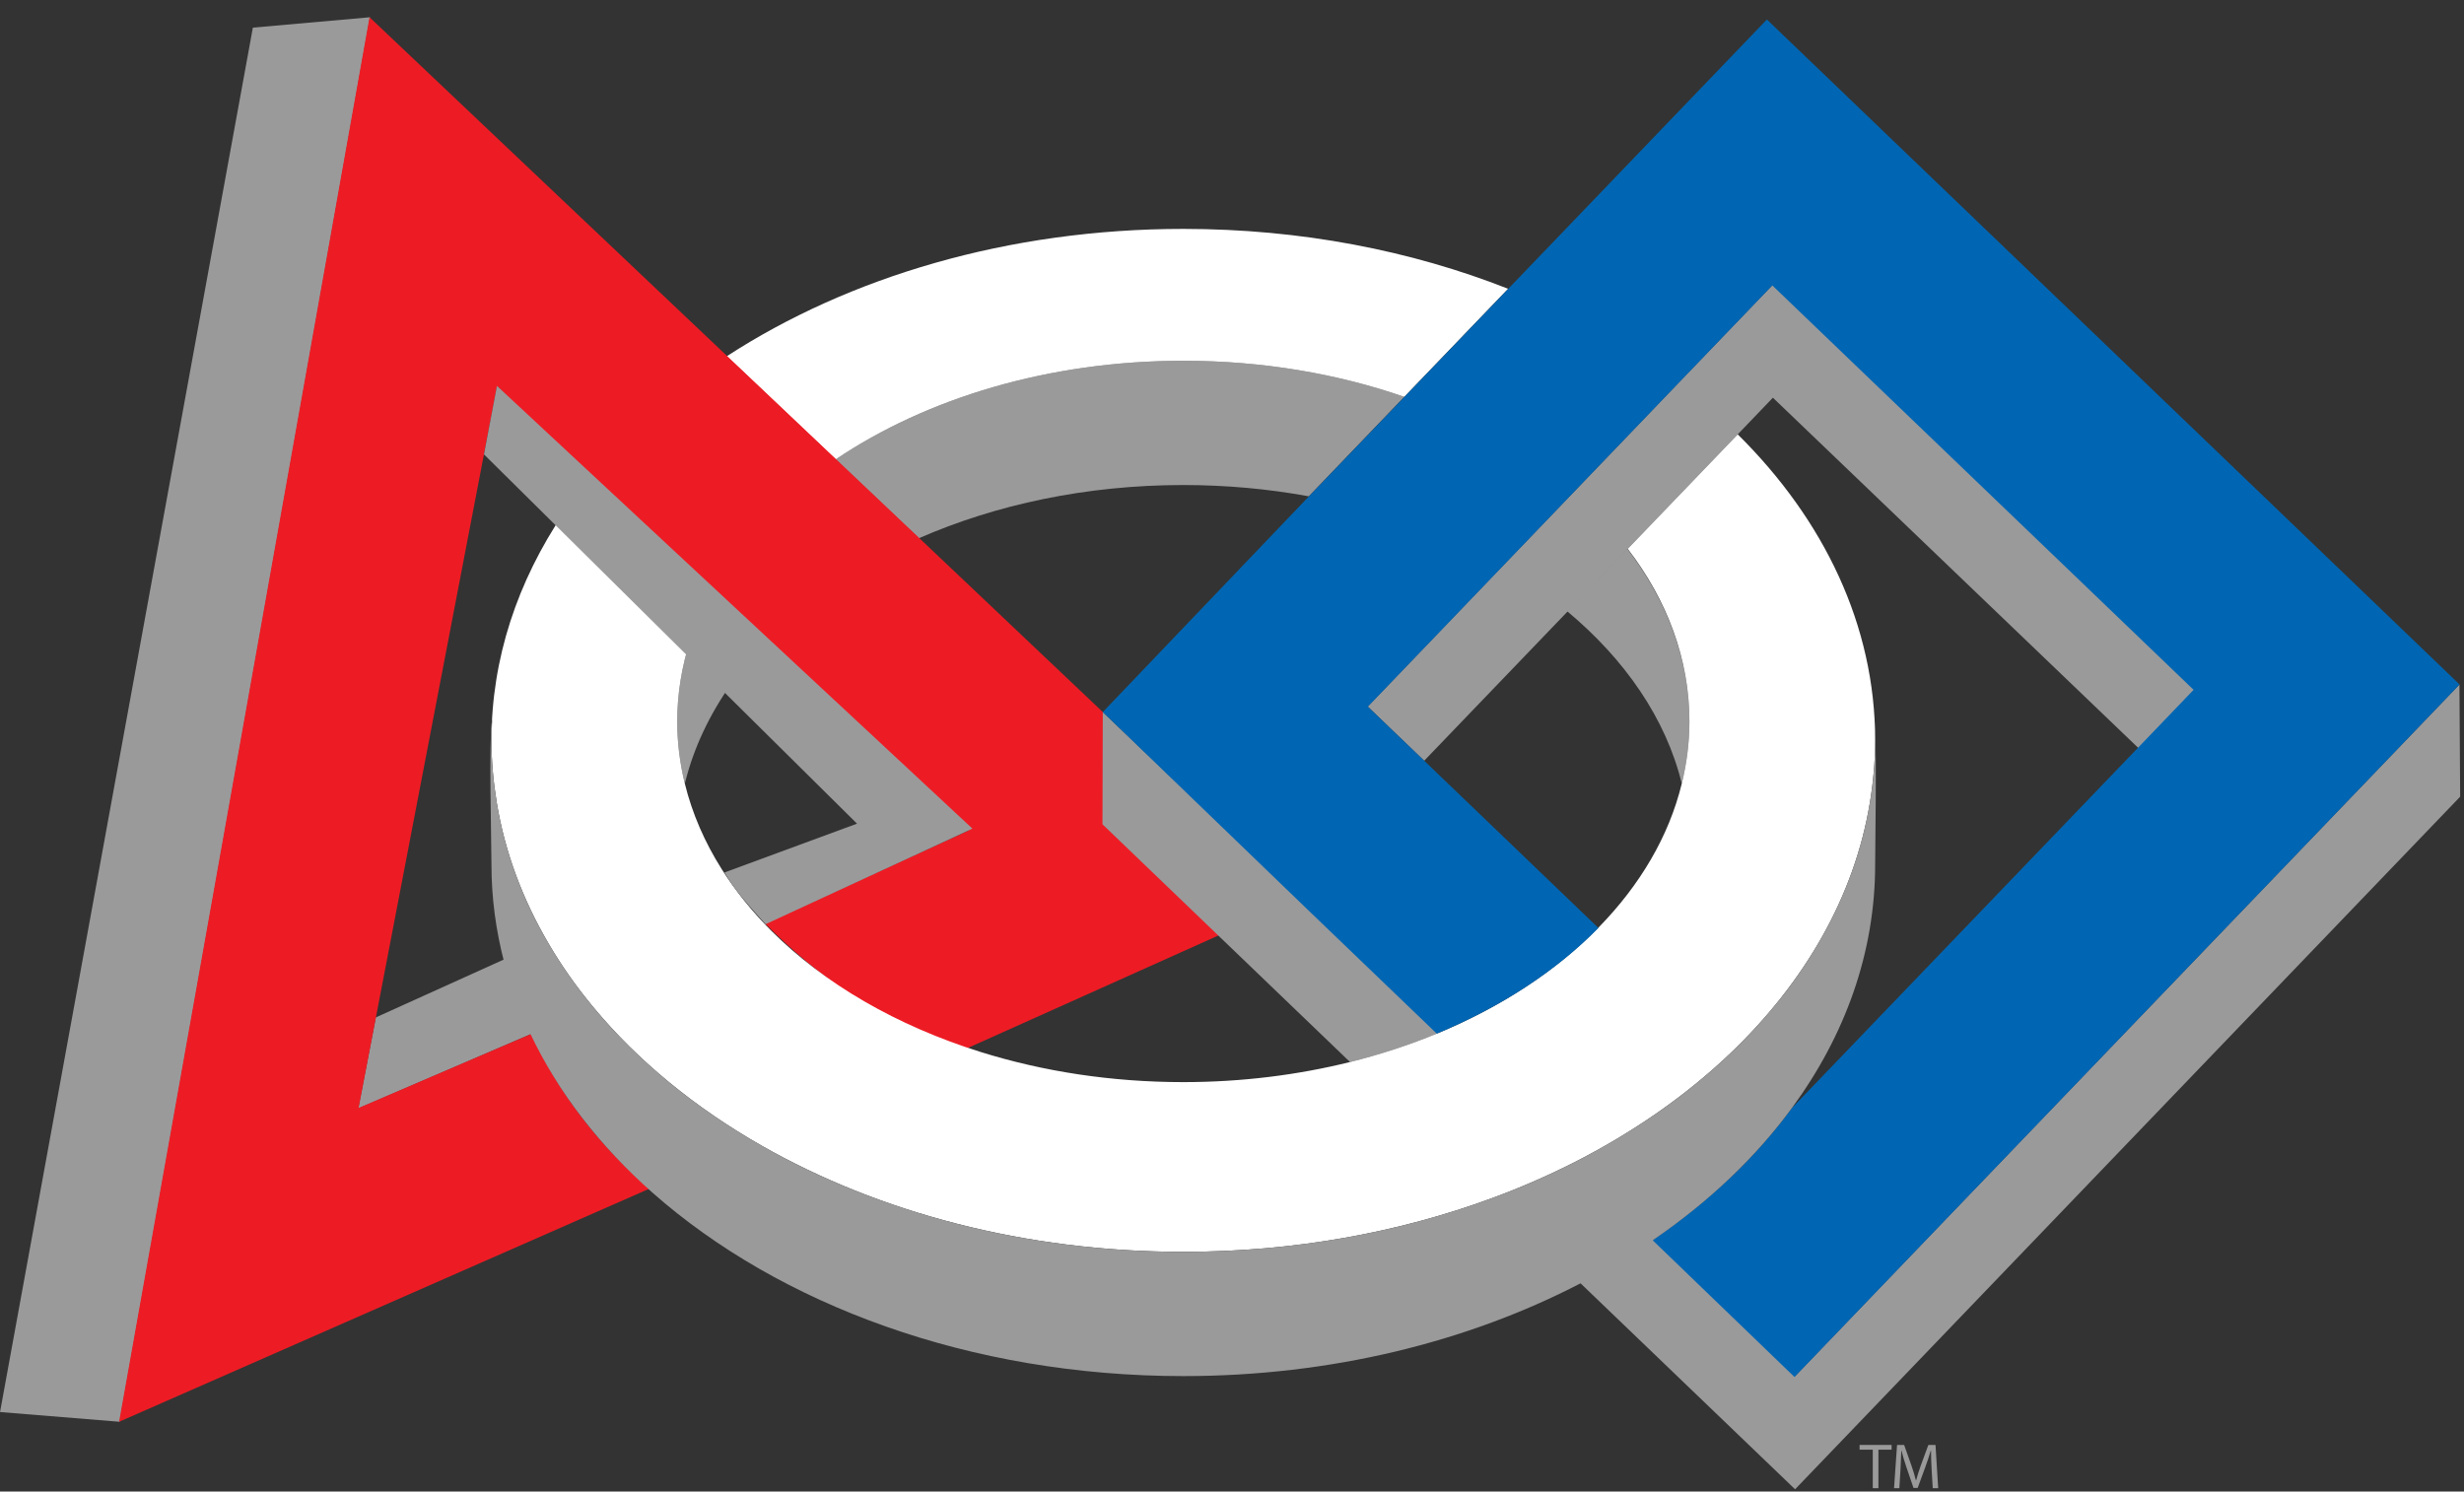<?xml version="1.0" encoding="UTF-8" standalone="no"?>
<!DOCTYPE svg PUBLIC "-//W3C//DTD SVG 1.1//EN" "http://www.w3.org/Graphics/SVG/1.1/DTD/svg11.dtd">
<svg width="100%" height="100%" viewBox="0 0 517 313" version="1.1" xmlns="http://www.w3.org/2000/svg" xmlns:xlink="http://www.w3.org/1999/xlink" xml:space="preserve" xmlns:serif="http://www.serif.com/" style="fill-rule:evenodd;clip-rule:evenodd;stroke-linejoin:round;stroke-miterlimit:2;">
    <rect x="0" y="0" width="517" height="313" fill="#333333" stroke="none"/>
    <g transform="matrix(1,0,0,1,-1401.47,-1020.1)">
        <g transform="matrix(1,0,0,1,1659.81,1176.35)">
            <g transform="matrix(1,0,0,1,-258.333,-156.25)">
                <g transform="matrix(4.167,0,0,4.167,0,0)">
                    <path d="M59.583,24.426C61.762,24.426 63.879,24.625 65.901,24.994L70.709,19.985C67.346,18.82 63.572,18.168 59.583,18.168C52.799,18.168 46.641,20.059 42.074,23.138L46.264,27.107C50.138,25.41 54.696,24.426 59.583,24.426Z" style="fill:rgb(154,154,155);fill-rule:nonzero;"/>
                    <path d="M59.583,18.168C63.572,18.168 67.346,18.82 70.709,19.985L75.936,14.543C71.058,12.62 65.495,11.527 59.583,11.527C50.77,11.527 42.729,13.953 36.591,17.943L42.074,23.138C46.641,20.059 52.799,18.168 59.583,18.168Z" style="fill:white;fill-rule:nonzero;"/>
                    <path d="M34.482,39.462C34.921,37.665 35.733,35.962 36.853,34.386L34.747,32.256C34.33,33.565 34.099,34.928 34.099,36.332C34.099,37.399 34.232,38.443 34.482,39.462Z" style="fill:rgb(154,154,155);fill-rule:nonzero;"/>
                    <path d="M18.921,51.237L18.037,55.82L26.834,52.033C26.279,50.865 26.17,49.342 25.849,48.104L18.921,51.237Z" style="fill:rgb(154,154,155);fill-rule:nonzero;"/>
                    <path d="M12.731,1.392L0,71.11L6.021,71.6L18.627,0.869L12.731,1.392Z" style="fill:rgb(154,154,155);fill-rule:nonzero;"/>
                    <path d="M55.543,41.511L55.543,35.873L46.296,27.107L42.108,23.138L36.624,17.943L18.606,0.868L5.996,71.6L32.679,59.87C30.022,57.523 28.14,55.021 26.741,52.073L18.055,55.798L18.926,51.239L24.554,21.903L25.024,19.441L29.671,24.12L35.651,30.142L38.218,32.731L48.772,41.823L38.527,46.518C41.188,49.175 44.34,51.517 48.59,52.839L61.373,47.1L55.543,41.511Z" style="fill:rgb(237,28,36);fill-rule:nonzero;"/>
                    <path d="M84.681,39.462C84.929,38.443 85.066,37.399 85.066,36.332C85.066,33.183 83.915,30.211 81.933,27.63L78.898,30.772C81.813,33.197 83.883,36.186 84.681,39.462Z" style="fill:rgb(154,154,155);fill-rule:nonzero;"/>
                    <path d="M90.386,69.3L83.194,62.39C82.043,63.175 80.814,63.904 79.527,64.573L90.386,75L123.875,40.121L123.838,34.473L90.386,69.3Z" style="fill:rgb(154,154,155);fill-rule:nonzero;"/>
                    <path d="M65.984,45.875L60.06,40.186L55.527,35.859L55.511,41.511L61.884,47.632L67.976,53.484C69.524,53.097 71.004,52.612 72.397,52.033L65.984,45.875Z" style="fill:rgb(154,154,155);fill-rule:nonzero;"/>
                    <path d="M89.269,14.332L84.501,19.295L79.244,24.774L75.658,28.505L68.865,35.58L71.71,38.311L78.938,30.787L81.96,27.639L87.498,21.875L89.269,20.028L107.684,37.681L110.532,34.723L89.269,14.332Z" style="fill:rgb(154,154,155);fill-rule:nonzero;"/>
                    <path d="M87.498,21.875L81.96,27.639C83.942,30.22 85.066,33.183 85.066,36.332C85.066,37.399 84.929,38.443 84.681,39.462C84.035,42.111 82.583,44.565 80.51,46.689C78.39,48.863 75.62,50.693 72.397,52.033C71.004,52.612 69.524,53.097 67.976,53.484C65.349,54.135 62.524,54.495 59.583,54.495C55.959,54.495 52.516,53.956 49.397,52.984C45.146,51.659 41.501,49.535 38.838,46.876C37.867,45.907 37.028,44.864 36.334,43.763C35.481,42.41 34.851,40.969 34.482,39.462C34.232,38.443 34.099,37.399 34.099,36.332C34.099,34.928 34.33,33.565 34.747,32.256L28.388,25.819C26.059,29.273 24.745,33.164 24.745,37.285C24.745,38.345 24.843,39.389 25.012,40.415C25.419,42.907 26.313,45.284 27.612,47.503C28.263,48.618 29.02,49.692 29.872,50.718C32.109,53.417 34.994,55.788 38.375,57.71C44.246,61.048 51.597,63.041 59.583,63.041C65.169,63.041 70.443,62.067 75.121,60.339C76.541,59.817 77.902,59.223 79.205,58.566C82.22,57.039 84.896,55.174 87.128,53.042C90.876,49.463 93.378,45.136 94.153,40.415C94.322,39.389 94.418,38.345 94.418,37.285C94.418,31.505 91.844,26.17 87.498,21.875Z" style="fill:white;fill-rule:nonzero;"/>
                    <path d="M65.954,45.917L72.345,52.055C75.564,50.713 78.358,48.906 80.482,46.731L71.718,38.316L68.873,35.586L75.629,28.549L79.211,24.816L84.471,19.337L89.24,14.374L110.452,34.739L107.605,37.707L90.226,55.8C88.396,58.309 86.022,60.536 83.214,62.458L90.356,69.345L123.845,34.469L88.967,0.981L75.905,14.585L70.677,20.028L65.867,25.038L55.527,35.859L65.954,45.917Z" style="fill:rgb(0,102,179);fill-rule:nonzero;"/>
                    <path d="M36.479,43.937C36.479,43.937 36.646,44.213 36.665,44.243C37.177,45.056 37.879,45.8 38.545,46.544L48.963,41.729L25.021,19.433L24.368,22.882L43.152,41.479L36.479,43.937Z" style="fill:rgb(154,154,155);fill-rule:nonzero;"/>
                    <path d="M94.418,37.285C94.418,38.345 94.322,39.389 94.153,40.415C93.378,45.136 90.876,49.463 87.128,53.042C84.896,55.174 82.22,57.039 79.205,58.566C77.902,59.223 76.541,59.817 75.121,60.339C70.443,62.067 65.169,63.041 59.583,63.041C51.597,63.041 44.246,61.048 38.375,57.71C34.994,55.788 32.109,53.417 29.872,50.718C29.02,49.692 28.263,48.618 27.612,47.503C26.313,45.284 25.419,42.907 25.012,40.415C24.843,39.389 24.745,38.345 24.745,37.285C24.745,36.951 24.771,36.622 24.787,36.294C24.784,36.276 24.777,36.25 24.776,36.234C24.606,37.261 24.745,42.487 24.745,43.546C24.745,45.226 24.97,46.866 25.385,48.457C25.709,49.699 26.154,50.905 26.709,52.073C28.107,55.021 30.206,57.723 32.863,60.072C39.257,65.71 48.853,69.3 59.583,69.3C67.028,69.3 73.921,67.568 79.584,64.628C80.87,63.959 82.093,63.229 83.242,62.444C86.049,60.523 88.426,58.267 90.256,55.758C92.91,52.128 94.418,47.966 94.418,43.546C94.418,42.614 94.498,38.194 94.408,36.44C94.392,36.199 94.418,36.98 94.418,37.285Z" style="fill:rgb(154,154,155);fill-rule:nonzero;"/>
                    <path d="M94.298,73.006L93.634,73.006L93.634,72.767L95.247,72.767L95.247,73.006L94.582,73.006L94.582,74.945L94.298,74.945L94.298,73.006Z" style="fill:rgb(154,154,155);fill-rule:nonzero;"/>
                    <path d="M97.261,73.988C97.247,73.685 97.227,73.319 97.231,73.048L97.22,73.048C97.146,73.303 97.055,73.575 96.946,73.874L96.56,74.932L96.348,74.932L95.995,73.895C95.891,73.587 95.804,73.306 95.743,73.048L95.736,73.048C95.729,73.319 95.713,73.685 95.694,74.01L95.637,74.945L95.369,74.945L95.521,72.767L95.878,72.767L96.251,73.821C96.341,74.089 96.416,74.328 96.471,74.553L96.48,74.553C96.536,74.334 96.614,74.095 96.709,73.821L97.097,72.767L97.457,72.767L97.592,74.945L97.318,74.945L97.261,73.988Z" style="fill:rgb(154,154,155);fill-rule:nonzero;"/>
                </g>
            </g>
        </g>
    </g>
</svg>
